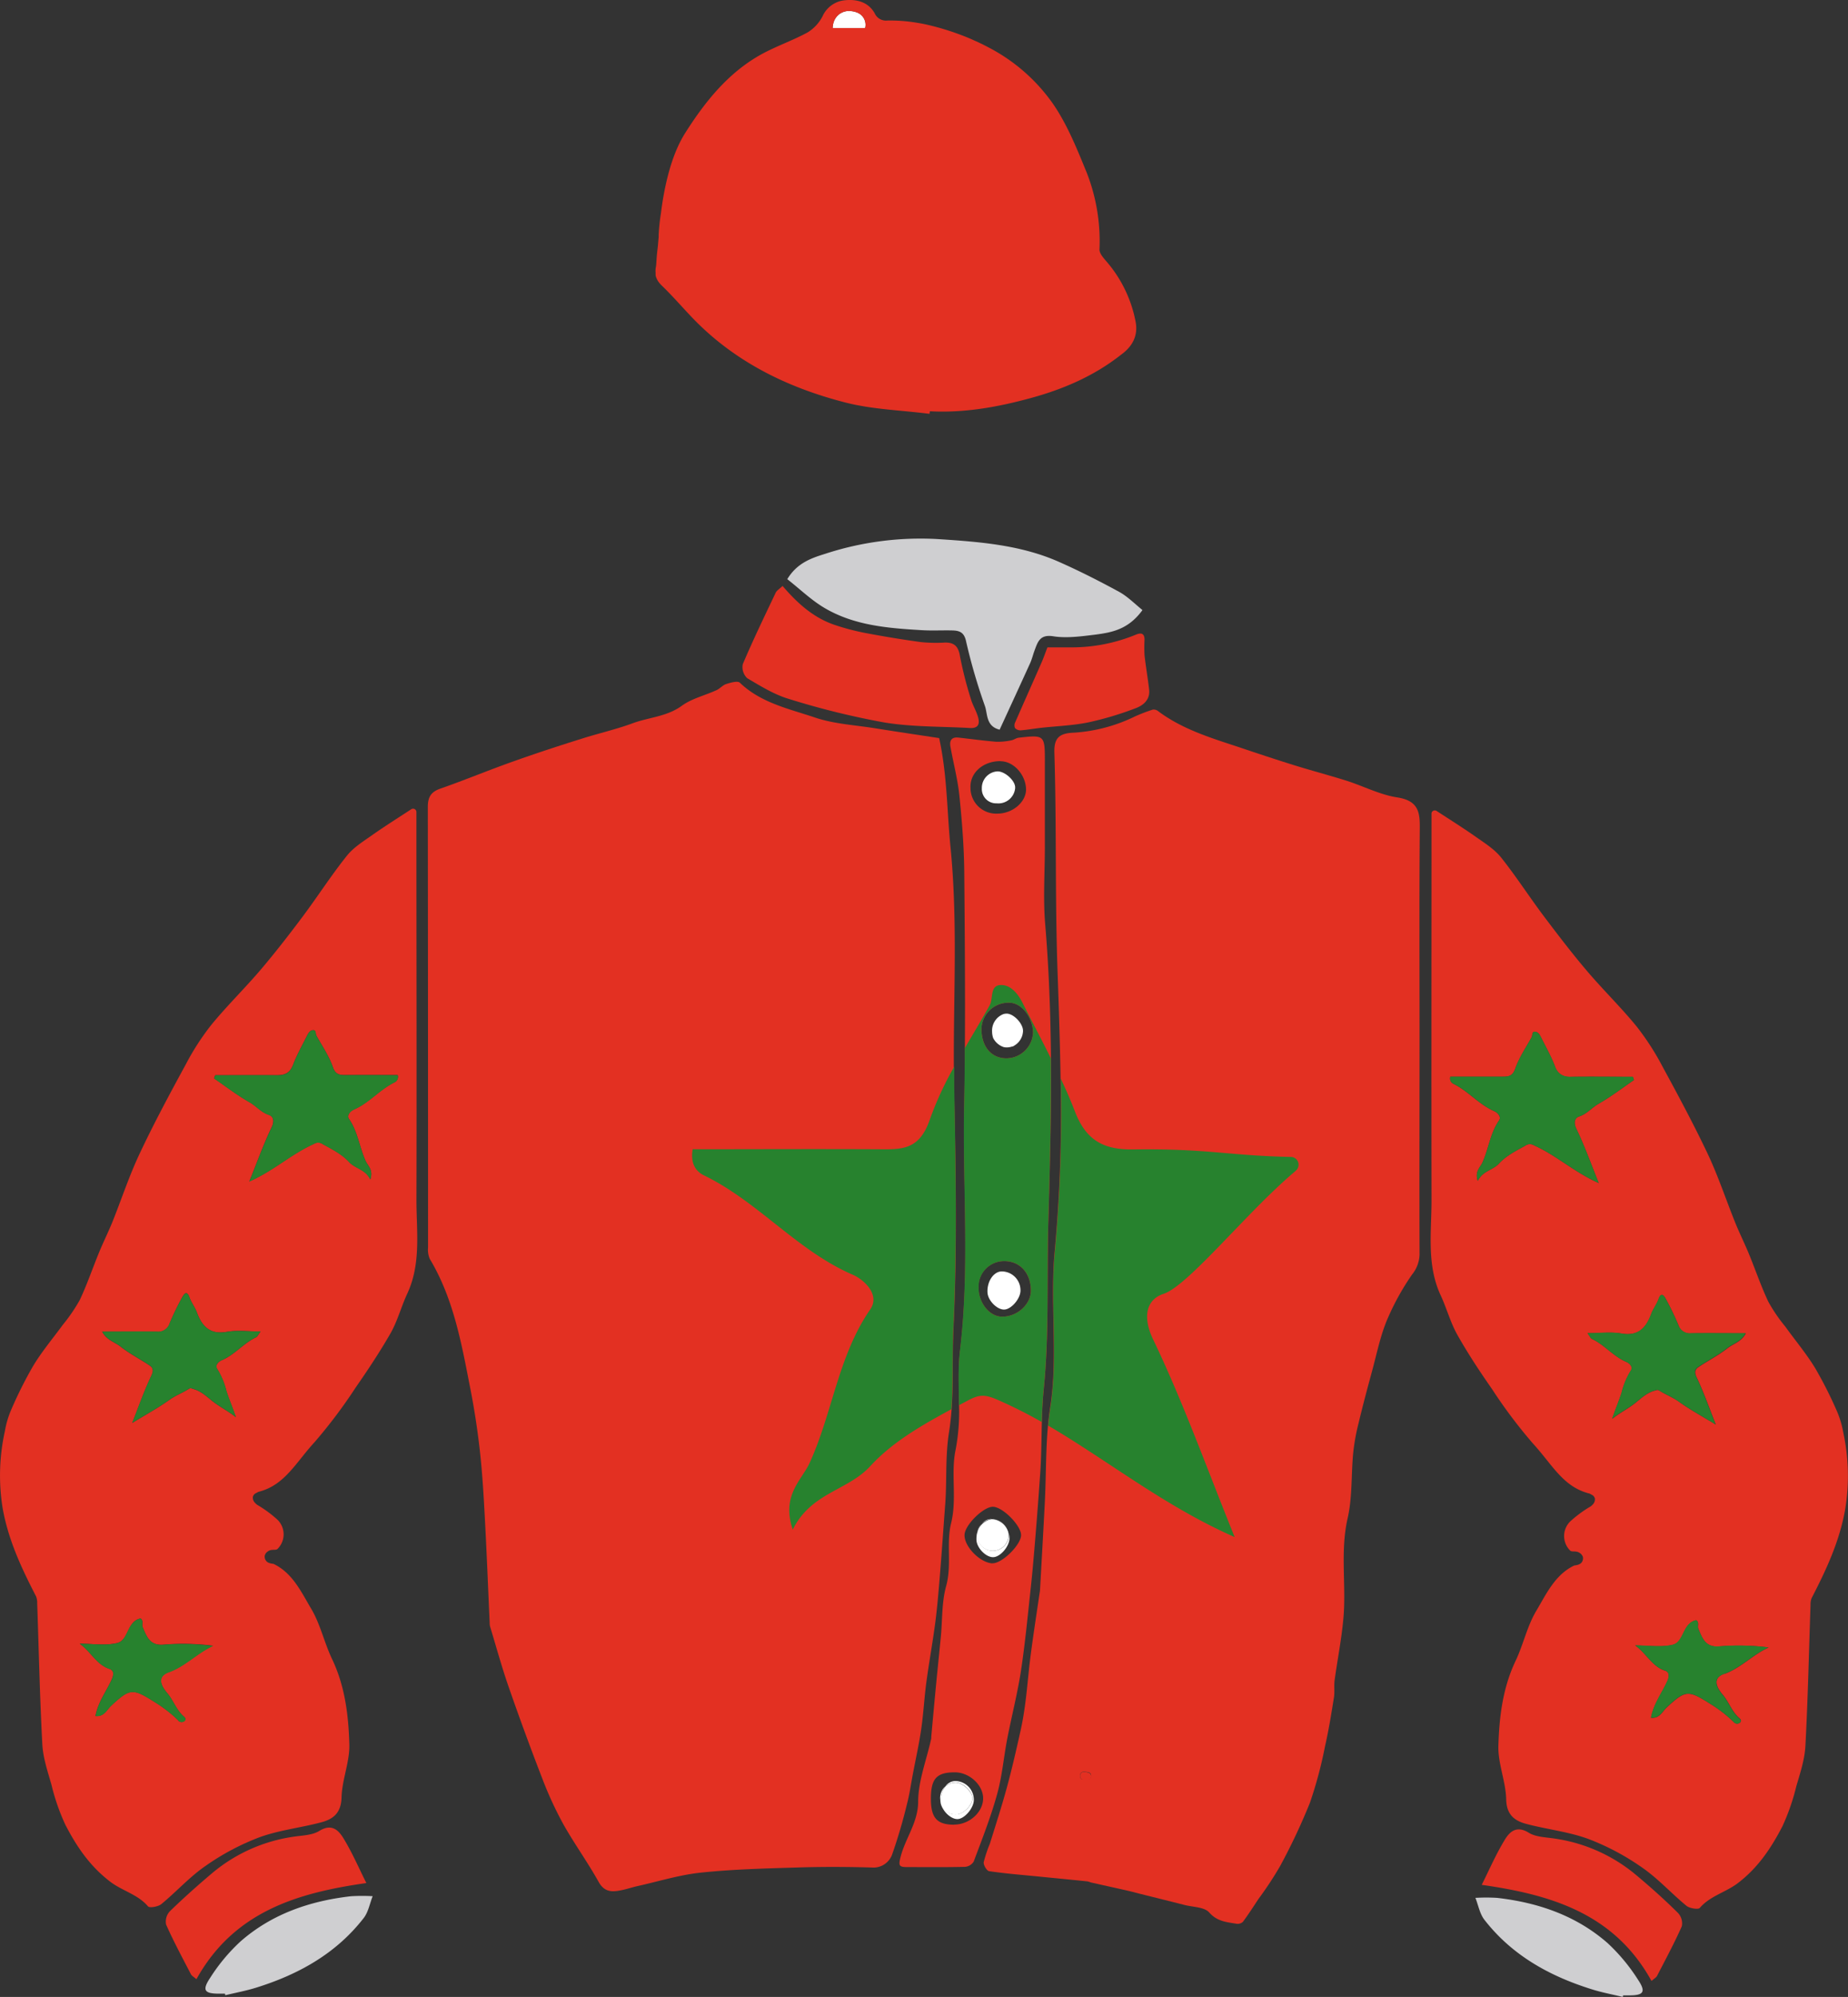 <svg xmlns="http://www.w3.org/2000/svg" viewBox="0 0 474.46 512.4"><rect x="0" y="0" width="474.46" height="512.4" fill="#333333" stroke="none"/><defs><style>.cls-1{fill:none;}.cls-2{fill:#e33022;}.cls-3{fill:#cfcfd1;}.cls-4{fill:#fff;}.cls-5{fill:#27822e;}</style></defs><g id="Calque_2" data-name="Calque 2"><g id="Calque_1-2" data-name="Calque 1"><path class="cls-1" d="M245.18,454.74c-4.68,0-6.15,1.61-6.15,6.77,0,4.95,1.53,6.66,6,6.67,3.88,0,7.36-3.09,7.46-6.63S249,454.74,245.18,454.74Zm.71,12c-1.77.12-4-2.08-4.35-4.09a3.62,3.62,0,0,1-.15-.93,4,4,0,0,1,1.31-3.36,3.25,3.25,0,0,1,2.5-1.4,4.8,4.8,0,0,1,4.78,4.82h0c.07,2-2.23,4.84-4.09,5Z"/><path class="cls-1" d="M262.14,394c.15-2.39-4.55-7.25-7.14-7.39-2.41-.14-7.25,4.57-7.38,7.16-.14,3,3.9,7.14,7.12,7.36C257.12,401.28,262,396.56,262.14,394ZM255,399.56c-1.86.12-4.28-2.31-4.38-4.38-.13-2.86,1.6-5.39,3.69-5.4h.47a4.57,4.57,0,0,1,3.86,2.78l.09.24a1.71,1.71,0,0,0,.09.3,5.16,5.16,0,0,1,.27,1.46C259.19,396.64,256.89,399.43,255,399.56Z"/><path class="cls-1" d="M258,323.56a6.56,6.56,0,0,0-6.77,6.35,2.29,2.29,0,0,0,0,.37c0,4,2.83,7.51,6,7.54,3.87,0,7.38-3.15,7.38-6.67C264.65,326.76,262,323.69,258,323.56ZM257.9,336c-1.85.12-4.28-2.31-4.37-4.39-.14-2.85,1.59-5.38,3.68-5.39A4.83,4.83,0,0,1,262,331c.06,2.07-2.24,4.86-4.1,5Z"/><path class="cls-1" d="M256.06,208.74c3.92,0,7.41-3,7.36-6.22-.05-3.74-3.18-7.19-6.54-7.22-4.48,0-7.93,3-7.71,6.85C249.41,206.18,252.08,208.74,256.06,208.74Zm.09-10.77c2,0,4.59,2.48,4.49,4.2a4.32,4.32,0,0,1-4.61,4h-.13a3.68,3.68,0,0,1-3.81-3.55,1,1,0,0,1,0-.24A4.24,4.24,0,0,1,256.15,198Z"/><path class="cls-2" d="M244.81,340.78c-.33,6.92,0,13.92-.49,20.79-.14,2-.36,4-.68,6-1,6.38-.48,12.63-1,18.91-.42,5.58-.8,11.17-1.25,16.75-.35,4.26-.68,8.53-1.22,12.78-.67,5.19-1.62,10.34-2.32,15.53-.54,4-.75,8.13-1.34,12.17s-1.43,7.73-2.16,11.6c-.48,2.52-.83,5.08-1.48,7.56q-1.59,6.6-3.83,13a5.09,5.09,0,0,1-5.24,3.32c-6.39-.18-12.79-.21-19.17,0-8.22.25-16.47.45-24.64,1.31-5.44.56-10.77,2.22-16.14,3.42-1.73.38-3.42,1-5.17,1.25-2.09.33-3.71,0-5-2.31-2.78-5-6.17-9.68-9-14.69a93.78,93.78,0,0,1-5.46-11.83q-4.53-11.7-8.65-23.56c-1.77-5.09-3.19-10.31-4.76-15.47a3.47,3.47,0,0,1-.09-.91c-.41-9-.76-18.07-1.25-27.09-.3-5.69-.64-11.39-1.27-17.05-.59-5.3-1.4-10.59-2.42-15.82-2.26-11.51-4.26-23.12-10.44-33.42a6,6,0,0,1-.44-2.93q0-56.47-.06-113c0-2.47.73-3.86,3.18-4.72,6.31-2.2,12.49-4.78,18.78-7,5.82-2.07,11.7-4,17.59-5.84,4.31-1.37,8.75-2.36,13-3.93s8.8-1.69,12.67-4.51c2.57-1.87,5.93-2.63,8.9-4,.89-.4,1.59-1.29,2.49-1.57,1.13-.36,2.94-.88,3.5-.34,5.48,5.25,12.73,6.71,19.48,9,4.82,1.59,10.08,1.87,15.16,2.68,5.45.87,10.91,1.68,16.53,2.53,2.08,9.49,2,18.71,2.9,27.82,1.89,18.87.78,37.72.87,56.57,0,1.75,0,3.51.05,5.26C245.41,299.56,245.79,320.23,244.81,340.78Z"/><path class="cls-2" d="M358.79,204.62c-4.58-.69-8.9-3-13.39-4.39s-8.89-2.56-13.3-3.93c-4.68-1.46-9.33-3-14-4.58-7.22-2.38-14.51-4.58-20.73-9.22a1.87,1.87,0,0,0-1.36-.43,43.21,43.21,0,0,0-4.67,1.79A41.59,41.59,0,0,1,275.7,188c-3.75.14-5.07,1.35-5,5,.59,18.77.15,37.54.82,56.33.32,9.11.63,18.25.77,27.39a389.65,389.65,0,0,1-1.49,44.15c-1.31,13.32.9,26.78-1.17,40.2-.24,1.56-.43,3.12-.57,4.7-.6,6.59-.47,13.29-.82,19.93-.38,7.41-.81,14.81-1.22,22.22a5.55,5.55,0,0,1-.12.9c-.77,5.28-1.59,10.55-2.28,15.84-.52,3.95-.82,7.92-1.32,11.86-.32,2.55-.73,5.1-1.29,7.6-1.09,4.89-2.2,9.77-3.52,14.6s-2.86,9.59-4.35,14.36a34.8,34.8,0,0,0-1.58,4.75c-.1.72.79,2.22,1.39,2.3,4.13.61,8.3.94,12.46,1.35s8.52.83,12.78,1.27a6.59,6.59,0,0,1,.86.27c3.16.71,6.32,1.4,9.47,2.12,1.15.26,2.28.57,3.41.86,3.73.93,7.45,1.85,11.17,2.8,2.18.56,5.1.51,6.35,1.92,2.05,2.33,4.45,2.47,7,2.9a2,2,0,0,0,1.64-.47c1.42-1.9,2.7-3.9,4-5.87a90.61,90.61,0,0,0,5.55-8.42,157.26,157.26,0,0,0,7.68-16.3,108.26,108.26,0,0,0,3.88-14.52c.94-4.12,1.61-8.31,2.28-12.49.22-1.38,0-2.85.15-4.24.72-5.29,1.77-10.54,2.26-15.84.81-8.6-.87-17.25,1.11-25.91,1.23-5.39.89-11.13,1.42-16.7a53,53,0,0,1,1.36-7.59c1.07-4.48,2.26-8.94,3.47-13.39s2.08-8.84,3.78-13a64.72,64.72,0,0,1,6.51-11.85,8.49,8.49,0,0,0,1.92-5.12c-.06-18.67,0-37.34,0-56,0-17.45-.08-34.91.05-52.36C364.55,209.17,364.78,205.56,358.79,204.62Zm-80.12,252c-.68,0-1.4.08-1.36-1,0-.73.4-1.06,1.27-1,.56.13,1.52,0,1.56,1s-.83.94-1.47,1Z"/><path class="cls-2" d="M278.57,454.67c-.86-.06-1.22.27-1.26,1,0,1,.68,1,1.36,1s1.51.06,1.47-.92S279.14,454.8,278.57,454.67Z"/><path class="cls-2" d="M268.34,237.05c-.55-6.55-.08-13.18-.08-19.78V195.35c0-6.72-.09-6.81-6.7-6.06-.67.07-1.27.57-1.94.68a16.47,16.47,0,0,1-3.83.36c-3.26-.26-6.5-.72-9.75-1.07-1.87-.2-2.31.92-2,2.46.75,4.17,1.85,8.29,2.28,12.48.67,6.57,1.2,13.19,1.25,19.78.12,15,.26,30,.15,45q0,7.5-.17,15c-.39,20.8,1.45,41.63-1.05,62.42-.57,4.7-.3,9.43-.27,14.17a52.66,52.66,0,0,1-.88,11.42c-1.29,6.12.4,12.53-1.17,18.89-1.27,5.15.23,10.71-1.27,16.12-1.15,4.16-.94,8.69-1.36,13-.39,4.06-.82,8.12-1.21,12.18-.43,4.46-.83,8.92-1.24,13.39,0,.3,0,.6-.1.9-1.17,5.28-3.26,10.55-3.27,15.83s-3.25,9.33-4.49,14.09c-.61,2.3-.44,2.69,1.63,2.69,5,0,9.95.06,14.91-.06a2.94,2.94,0,0,0,2.21-1.35c2.13-5.7,4.38-11.39,6-17.25,1.3-4.63,1.7-9.51,2.61-14.26,1.13-5.8,2.61-11.53,3.51-17.36,1.07-7,1.73-14,2.49-21,.49-4.46.86-8.93,1.23-13.39q.66-8.07,1.22-16.13c.32-4.47.32-8.94.44-13.43.08-2.83.21-5.67.5-8.52,1.43-14.21.75-28.59,1.17-42.9.41-13.95.78-27.91.67-41.88C269.72,260.07,269.31,248.56,268.34,237.05Zm-17.13,93.26a6.54,6.54,0,0,1,6.38-6.71H258c4,.09,6.67,3.17,6.67,7.58,0,3.52-3.52,6.7-7.39,6.67C254,337.82,251.2,334.28,251.21,330.31Zm7.18-58.75c-3.7,0-6.18-2.72-6.4-7a6.9,6.9,0,0,1,6.53-7.26,4.42,4.42,0,0,1,.63,0c3.12,0,6,3.69,6.08,7.66A6.91,6.91,0,0,1,258.39,271.56Zm-1.5-76.23c3.35,0,6.48,3.48,6.54,7.22,0,3.27-3.45,6.22-7.37,6.22a6.58,6.58,0,0,1-6.89-6.59c-.22-3.85,3.23-6.91,7.72-6.88ZM245,468.21c-4.43,0-6-1.72-6-6.66,0-5.17,1.46-6.78,6.15-6.78,3.79,0,7.36,3.35,7.26,6.82s-3.57,6.6-7.46,6.59Zm9.75-67.06c-3.22-.22-7.26-4.39-7.11-7.36.13-2.59,5-7.3,7.37-7.16,2.6.15,7.3,5,7.14,7.39-.16,2.54-5,7.26-7.4,7.1Z"/><path class="cls-3" d="M271.9,144.18c-9.92-4.4-20.61-5.17-31.22-5.86a78.71,78.71,0,0,0-28.87,3.8c-3.37,1.06-7.13,2.26-9.68,6.49,3.25,2.55,6.14,5.36,9.51,7.36,7.68,4.55,16.38,5.22,25.05,5.73,2.63.16,5.27,0,7.91.07,1.65.06,2.87.42,3.39,2.6a147.44,147.44,0,0,0,4.86,16.73c.74,2,.21,5.25,3.8,6.13,2.65-5.77,5.26-11.41,7.83-17.07.49-1.09.76-2.27,1.18-3.38.82-2.2,1.4-4.05,4.79-3.51s7.28,0,10.87-.44c4.15-.56,8.38-1.3,12-6.29-2-1.62-3.83-3.49-6-4.68C282.28,149.11,277.14,146.5,271.9,144.18Z"/><path class="cls-2" d="M246.47,168.38c-.41-2.53-1.46-3.56-3.92-3.5a38.57,38.57,0,0,1-6.08-.12c-4.78-.65-9.56-1.44-14.3-2.34a60.7,60.7,0,0,1-7.66-2c-5.51-1.8-9.7-5.52-13.59-10.07-.8.77-1.49,1.16-1.77,1.74-2.89,6.08-5.82,12.15-8.45,18.34a3.9,3.9,0,0,0,1.15,3.6c3.4,2,6.9,4.18,10.65,5.3a203.47,203.47,0,0,0,24.6,6.06c7.18,1.17,14.58,1,21.89,1.41,2.29.14,2.61-1.17,2.09-2.89s-1.38-3-1.84-4.64A97,97,0,0,1,246.47,168.38Z"/><path class="cls-2" d="M291.7,162.82a43.25,43.25,0,0,1-16.46,3.29h-6.32c-.64,1.66-1.05,2.87-1.56,4-2.22,5.07-4.49,10.12-6.7,15.2a1.78,1.78,0,0,0-.08,1.48,1.86,1.86,0,0,0,1.46.61c1.77-.14,3.52-.45,5.29-.65,4.05-.45,8.16-.58,12.13-1.4a82.77,82.77,0,0,0,12.12-3.63c1.95-.72,3.74-2.19,3.45-4.76-.33-2.94-.85-5.87-1.18-8.82a38.11,38.11,0,0,1,0-4C293.85,162.77,293.24,162.2,291.7,162.82Z"/><path class="cls-4" d="M242.7,458.37a4,4,0,0,0-1.31,3.36,3.62,3.62,0,0,0,.15.93v-.3A6.14,6.14,0,0,1,242.7,458.37Z"/><path class="cls-4" d="M255.9,206.13a4.32,4.32,0,0,0,4.73-3.87.57.57,0,0,1,0-.13c.1-1.72-2.53-4.18-4.49-4.2a4.25,4.25,0,0,0-4.06,4.37,3.67,3.67,0,0,0,3.52,3.83Z"/><path class="cls-4" d="M258.67,392.56a4.58,4.58,0,0,0-3.86-2.81h-.12A4.7,4.7,0,0,1,258.67,392.56Z"/><path class="cls-4" d="M258.76,392.84a1.14,1.14,0,0,0,.09.3C258.83,393,258.79,392.94,258.76,392.84Z"/><path class="cls-4" d="M257.21,326.24c-2.09,0-3.82,2.54-3.68,5.39.09,2.08,2.52,4.51,4.37,4.39s4.16-2.91,4.1-4.95A4.83,4.83,0,0,0,257.21,326.24Z"/><path class="cls-4" d="M245.2,457a3.25,3.25,0,0,0-2.5,1.4,4.12,4.12,0,0,1,2.64-1c1.8-.06,4.25,2.17,4.34,3.95s-2.33,4.15-4.1,4.19a3.86,3.86,0,0,1-4-2.87c.3,2,2.58,4.21,4.35,4.09s4.16-2.91,4.09-5A4.81,4.81,0,0,0,245.2,457Z"/><path class="cls-4" d="M245.58,465.56c1.77,0,4.19-2.51,4.1-4.19s-2.54-4-4.34-3.95a4.12,4.12,0,0,0-2.64,1,6.1,6.1,0,0,0-1.19,4v.3A3.85,3.85,0,0,0,245.58,465.56Z"/><path class="cls-4" d="M259,393.78a4.07,4.07,0,1,1-4.26-4h-.35c-2.09,0-3.82,2.54-3.69,5.4.1,2.07,2.52,4.5,4.38,4.38s4.16-2.91,4.09-4.95a5.16,5.16,0,0,0-.27-1.46A2.76,2.76,0,0,1,259,393.78Z"/><path class="cls-4" d="M258.67,392.56l.09.24Z"/><path class="cls-4" d="M250.81,393.93a4.07,4.07,0,1,0,8.14-.15h0a2.76,2.76,0,0,0-.1-.64.86.86,0,0,0-.09-.3l-.09-.24a4.7,4.7,0,0,0-4-2.79A4.54,4.54,0,0,0,250.81,393.93Z"/><path class="cls-4" d="M260.28,268.32a4.17,4.17,0,0,0,2.12-2.53A5,5,0,0,1,260.28,268.32Z"/><path class="cls-4" d="M262.53,265.31a1.55,1.55,0,0,1-.12.47C262.47,265.63,262.47,265.47,262.53,265.31Z"/><path class="cls-4" d="M257.71,260.18a4.78,4.78,0,0,1,.76-.09A3.16,3.16,0,0,0,257.71,260.18Z"/><path class="cls-4" d="M260,268.47h0Z"/><path class="cls-4" d="M258.47,260.09a4.78,4.78,0,0,0-.76.09,4.55,4.55,0,0,0-3,4.55,5.25,5.25,0,0,0,.28,1.62,4.71,4.71,0,0,0,2.65,2.31,4.22,4.22,0,0,0,.62.1,4.42,4.42,0,0,0,1.65-.25h.1c.1,0,.19-.1.29-.15a5,5,0,0,0,2.12-2.53h0c.05-.15.08-.31.12-.47a3.87,3.87,0,0,0,.11-.76C262.74,262.72,260.29,260.11,258.47,260.09Z"/><path class="cls-2" d="M473.26,367.64a24.87,24.87,0,0,0-1.56-5.35A106,106,0,0,0,466,351c-2.27-3.71-5.1-7.07-7.65-10.62A41,41,0,0,1,454,334c-1.89-4-3.31-8.21-5-12.31-1.09-2.64-2.37-5.21-3.45-7.86-2.36-5.83-4.34-11.84-7-17.53-3.64-7.7-7.69-15.23-11.76-22.72a67.59,67.59,0,0,0-6.6-10.2c-4-4.89-8.55-9.32-12.65-14.13-3.74-4.39-7.28-9-10.73-13.57-3.89-5.11-7.38-10.58-11.38-15.61-1.69-2.13-4.17-3.69-6.45-5.29-3.16-2.22-6.43-4.28-10.15-6.7a.86.86,0,0,0-1.17.24.84.84,0,0,0-.13.46v2.79c0,32.16-.06,64.32,0,96.49,0,8.16-1.29,16.48,2.36,24.33,1.54,3.31,2.48,6.92,4.25,10.07,2.71,4.82,5.78,9.46,8.95,14a128.11,128.11,0,0,0,10.54,14c4.77,5.2,7.48,10.69,13.77,12.59.29.09.54.15.7.19l.75.4a1.51,1.51,0,0,1,.63.87,1.88,1.88,0,0,1-.59,1.57,2.84,2.84,0,0,1-.77.61,30.91,30.91,0,0,0-5,3.72,5.26,5.26,0,0,0,0,7.45h0c.53.48,1.49-.07,2.51.65a1.92,1.92,0,0,1,.77,1,1.75,1.75,0,0,1-.29,1.35c-.58.81-1.82.76-2,.87-4.9,2.37-7.13,7.32-9.7,11.63-2.34,3.93-3.31,8.65-5.3,12.82-3.3,6.94-4.2,14.38-4.41,21.81-.13,4.54,1.9,9.11,2,13.69.08,3.92,2.09,5.5,5.12,6.31,5.31,1.42,10.9,2,16,3.88a63,63,0,0,1,13.79,7.34c4.09,2.82,7.49,6.62,11.36,9.8.81.67,3,1,3.42.57,2.63-3.09,6.64-4,9.76-6.36,5.26-4,8.6-9.07,11.47-14.6a55.28,55.28,0,0,0,3.56-10.25c1-3.4,2.15-6.86,2.34-10.34.65-12.06.9-24.14,1.32-36.21a4.28,4.28,0,0,1,.29-1.77c3.72-7.21,7.1-14.39,8.58-22.62A52.71,52.71,0,0,0,473.26,367.64Zm-79.4-73.74a2,2,0,0,0-2.26.08c-2.41,1.33-4.9,2.57-6.75,4.58-1.6,1.73-4.15,1.84-5.44,4.45-.82-2.39.63-3.47,1.18-4.67,1.61-3.53,2-7.52,4.26-10.8.72-1-.44-2.09-1.23-2.43-3.92-1.7-6.65-5.14-10.45-7a1.53,1.53,0,0,1-.8-1.84h13.06c1.65,0,2.87.07,3.61-2.09,1-2.82,2.73-5.38,4.19-8,.28-.49,0-1.42.79-1.44s1.22.64,1.54,1.27c1.26,2.53,2.66,5,3.68,7.65a3.76,3.76,0,0,0,4.09,2.64c5.3-.07,10.6,0,15.89,0l.29.82c-3,2.07-6,4.34-9.15,6.14-1.71,1-2.92,2.56-4.9,3.21-1.18.39-1.52,1.56-.73,3.21,2.11,4.39,3.76,9,5.73,13.88C404.2,300.8,399.58,296.44,393.86,293.9Zm20.07,70.16c.74-2.28,1.68-4.42,2.4-6.65a19.64,19.64,0,0,1,2.36-5.68c.69-1-.36-1.94-1.11-2.25-3.34-1.41-5.6-4.39-8.85-5.91-.33-.15-.51-.64-1.14-1.47,3.19,0,6-.38,8.67.08,4.36.76,6.37-1.46,7.68-5,.49-1.33,1.41-2.48,1.86-3.76.73-2.08,1.49-.85,1.9-.09a71.17,71.17,0,0,1,3.23,6.7,3.07,3.07,0,0,0,3.31,2.11c4.5-.07,9,0,14,0-1.17,2.19-3.27,2.67-4.71,3.81-2.31,1.83-5,3.19-7.44,4.83-1,.69-1.06,1.45-.43,2.77,1.75,3.66,3.09,7.52,4.87,12-3.61-2.2-6.7-3.86-9.51-5.9-1.58-1.14-3.37-1.77-4.95-2.8-.56-.36-.81-.09-1.3,0-2,.56-3.48,2-5,3.22-1.82,1.42-3.93,2.49-5.84,4Zm28.75,65.43c-3.46,1.23-1.52,4-.4,5.32,1.55,1.83,2.28,4.14,4,5.79.37.36,1.1.79.43,1.43a1.13,1.13,0,0,1-1.58-.16l0,0a33.86,33.86,0,0,0-5.81-4.53c-5.82-3.68-6.45-3.8-11.37.76-1.13,1-1.8,2.91-4.06,2.67.66-3.52,2.75-6.26,4.13-9.26.7-1.53.52-2.49-.54-2.83-3.31-1.05-4.79-4.45-7.65-6.46,3.22,0,6.57.56,9.62-.16s2.47-5.56,6.05-6.31c.87.56.25,1.54.56,2.25,1.06,2.46,1.84,4.88,5.61,4.45a60.78,60.78,0,0,1,12.43.28c-4.11,1.87-7.16,5.29-11.39,6.8Z"/><path class="cls-2" d="M419.92,481a41.77,41.77,0,0,0-20.54-9.2c-2.34-.39-5-.37-6.88-1.53-3.22-2-5-.16-6.24,1.94-2.23,3.67-3.94,7.65-5.84,11.43,17.6,2.5,34,7.26,43.59,24.66.69-.61,1.2-.87,1.41-1.27,2.19-4.23,4.45-8.43,6.38-12.77a3.91,3.91,0,0,0-1-3.42C427.32,487.39,423.66,484.12,419.92,481Z"/><path class="cls-3" d="M412.71,498.56c-8.07-7.05-17.83-10.38-28.35-11.58a46.88,46.88,0,0,0-5.56,0c.75,1.89,1.11,4.07,2.3,5.61,7.12,9.17,16.81,14.51,27.71,17.89,2.55.8,5.21,1.29,7.82,1.92a1.8,1.8,0,0,1,.1-.4h1.52c3.73,0,4.4-.86,2.31-4A47.71,47.71,0,0,0,412.71,498.56Z"/><path class="cls-5" d="M404.73,289.67c-.79-1.65-.45-2.82.73-3.21,2-.65,3.19-2.25,4.9-3.21,3.19-1.8,6.12-4.07,9.15-6.14l-.29-.82c-5.29,0-10.59-.05-15.89,0-2,0-3.3-.6-4.09-2.64-1-2.64-2.42-5.12-3.68-7.65-.32-.63-.82-1.28-1.54-1.27s-.51.95-.79,1.44c-1.46,2.64-3.22,5.2-4.19,8-.74,2.16-2,2.1-3.61,2.09H372.37a1.53,1.53,0,0,0,.8,1.84c3.8,1.84,6.53,5.28,10.45,7,.79.34,2,1.4,1.23,2.43-2.26,3.28-2.65,7.27-4.26,10.8-.55,1.2-2,2.28-1.18,4.67,1.29-2.61,3.84-2.72,5.44-4.45,1.85-2,4.34-3.25,6.75-4.58a2,2,0,0,1,2.26-.08c5.72,2.54,10.34,6.9,16.6,9.65C408.47,298.67,406.84,294.06,404.73,289.67Z"/><path class="cls-5" d="M245,279c.37,20.6.75,41.24-.23,61.79-.33,6.92,0,13.92-.49,20.79-7.56,4.11-15.07,8.34-20.87,14.65s-15.14,6.71-19.87,16.25c-3-8.75,2.3-12.69,4.31-17.07,5.9-12.87,7.3-27.44,15.58-39.43,2.61-3.78-1.62-7.65-4.49-8.89-14.32-6.19-24.29-18.76-38.19-25.49-1.65-.8-3.61-2.57-2.91-6.71,15.74,0,31.72-.08,47.69,0,6,.05,10.5.26,13.2-7.64A84.63,84.63,0,0,1,245,273.69C245,275.48,245,277.24,245,279Z"/><path class="cls-5" d="M262.55,257.36c-1.14-2.29-3-4.66-5.59-4.61-2.89.06-1.89,3.45-2.88,5.23-2.05,3.68-4.25,7.32-6.39,11q0,7.5-.17,15c-.39,20.8,1.45,41.63-1.05,62.42-.57,4.7-.3,9.43-.27,14.17l1.9-1c3.24-1.78,4.59-1.91,8.25-.29a124.31,124.31,0,0,1,11.12,5.6c.08-2.83.21-5.67.5-8.52,1.43-14.21.75-28.59,1.17-42.9.41-13.95.78-27.91.67-41.88C267.47,266.82,264.93,262.11,262.55,257.36Zm-5.29,80.49c-3.22,0-6.06-3.57-6-7.54a6.54,6.54,0,0,1,6.38-6.71H258c4,.09,6.67,3.17,6.67,7.58,0,3.52-3.52,6.7-7.39,6.67Zm1.13-66.29c-3.7,0-6.18-2.72-6.4-7a6.9,6.9,0,0,1,6.53-7.26,4.42,4.42,0,0,1,.63,0c3.12,0,6,3.69,6.08,7.66A6.91,6.91,0,0,1,258.39,271.56Z"/><path class="cls-5" d="M332.61,300.48C320.37,310.7,305.1,329.93,298.72,332c-4.28,1.41-5.54,5.69-2.65,11.72,7.68,16,13.71,32.87,20.92,50.69-18-7.93-32.37-19.52-47.88-28.61.14-1.58.33-3.14.57-4.7,2.07-13.42-.14-26.88,1.17-40.2a389.65,389.65,0,0,0,1.49-44.15c1.32,2.8,2.56,5.64,3.67,8.52,2.89,7.47,7.49,9.77,14.95,9.67,19-.27,24.18,1.57,40.38,1.92a2,2,0,0,1,1.27,3.59Z"/><path class="cls-5" d="M441.64,422.41c-3.77.43-4.55-2-5.61-4.45-.31-.71.31-1.69-.56-2.25-3.58.75-3.1,5.62-6.05,6.31s-6.4.16-9.62.16c2.86,2,4.34,5.41,7.65,6.46,1.06.34,1.24,1.3.54,2.83-1.38,3-3.47,5.74-4.13,9.26,2.26.24,2.93-1.63,4.06-2.67,4.92-4.56,5.55-4.44,11.37-.76a33.86,33.86,0,0,1,5.81,4.53,1.11,1.11,0,0,0,1.56.23l0,0c.67-.64-.06-1.07-.43-1.43-1.72-1.65-2.45-4-4-5.79-1.12-1.33-3.06-4.09.4-5.32,4.23-1.51,7.28-4.9,11.39-6.8A60.78,60.78,0,0,0,441.64,422.41Z"/><path class="cls-5" d="M426,356.79c1.58,1,3.37,1.66,4.95,2.8,2.81,2,5.9,3.7,9.51,5.9-1.78-4.46-3.12-8.32-4.87-12-.63-1.32-.61-2.08.43-2.77,2.46-1.64,5.13-3,7.44-4.83,1.44-1.14,3.54-1.62,4.71-3.81-5,0-9.47-.05-14,0A3.07,3.07,0,0,1,430.9,340a71.17,71.17,0,0,0-3.23-6.7c-.41-.76-1.17-2-1.9.09-.45,1.28-1.37,2.43-1.86,3.76-1.31,3.56-3.32,5.78-7.68,5-2.67-.46-5.48-.08-8.67-.08.63.83.81,1.32,1.14,1.47,3.25,1.52,5.51,4.5,8.85,5.91.75.31,1.8,1.27,1.11,2.25a19.64,19.64,0,0,0-2.36,5.68c-.72,2.23-1.66,4.37-2.4,6.65,1.91-1.54,4-2.57,5.85-4,1.48-1.17,3-2.66,5-3.22C425.23,356.7,425.47,356.43,426,356.79Z"/><path class="cls-2" d="M106.91,211.15v-2.8a.85.85,0,0,0-.86-.84.79.79,0,0,0-.45.13c-3.71,2.42-7,4.49-10.14,6.71-2.28,1.6-4.76,3.15-6.45,5.29-4,5-7.49,10.46-11.35,15.61-3.45,4.61-7,9.18-10.73,13.57-4.1,4.81-8.65,9.24-12.65,14.12a65,65,0,0,0-6.6,10.21c-4.08,7.49-8.12,15-11.76,22.72-2.69,5.68-4.67,11.69-7,17.53-1.07,2.65-2.35,5.21-3.44,7.85-1.69,4.1-3.11,8.32-5,12.32a43.69,43.69,0,0,1-4.34,6.35c-2.59,3.54-5.43,6.91-7.67,10.64a105.9,105.9,0,0,0-5.66,11.33,23.78,23.78,0,0,0-1.56,5.35A52.56,52.56,0,0,0,.68,387c1.47,8.23,4.86,15.41,8.58,22.62a4.45,4.45,0,0,1,.29,1.77c.42,12.08.67,24.16,1.32,36.22.19,3.48,1.37,6.94,2.34,10.33a54.65,54.65,0,0,0,3.56,10.26c2.86,5.53,6.21,10.55,11.47,14.59,3.12,2.4,7.13,3.28,9.76,6.37.4.47,2.61.09,3.42-.58,3.87-3.17,7.27-7,11.36-9.8a62.47,62.47,0,0,1,13.79-7.33c5.13-1.88,10.72-2.46,16-3.88,3-.81,5-2.39,5.12-6.31.1-4.58,2.13-9.16,2-13.69-.21-7.43-1.11-14.88-4.41-21.82-2-4.17-3-8.89-5.3-12.81-2.57-4.32-4.8-9.27-9.7-11.63-.23-.11-1.47-.07-2-.87a1.67,1.67,0,0,1-.29-1.35,1.83,1.83,0,0,1,.77-1c1-.73,2-.17,2.51-.66a5.26,5.26,0,0,0,0-7.45h0a30.7,30.7,0,0,0-5-3.71,2.84,2.84,0,0,1-.76-.61,1.88,1.88,0,0,1-.59-1.58,1.47,1.47,0,0,1,.63-.86l.75-.4.7-.2c6.29-1.89,9-7.39,13.77-12.58a130.71,130.71,0,0,0,10.54-14c3.16-4.55,6.24-9.18,9-14,1.77-3.15,2.71-6.77,4.24-10.07,3.66-7.85,2.34-16.18,2.37-24.34C107,275.48,106.91,243.32,106.91,211.15ZM43.29,429.06c-3.46,1.24-1.52,4-.4,5.32,1.55,1.83,2.28,4.14,4,5.79.37.36,1.1.8.43,1.43a1.11,1.11,0,0,1-1.57-.13l0-.06a33.86,33.86,0,0,0-5.81-4.53c-5.82-3.68-6.45-3.81-11.37.76-1.13,1-1.8,2.91-4.06,2.67.66-3.53,2.75-6.27,4.13-9.27.7-1.53.52-2.48-.54-2.82-3.31-1.06-4.79-4.45-7.65-6.47,3.22,0,6.57.56,9.62-.16s2.47-5.56,6-6.31c.87.57.25,1.55.56,2.25,1.06,2.46,1.84,4.89,5.61,4.45a60.78,60.78,0,0,1,12.43.29C50.57,424.17,47.52,427.56,43.29,429.06Zm22.46-85.91c-3.25,1.52-5.51,4.5-8.85,5.9-.75.31-1.8,1.27-1.11,2.26A19.92,19.92,0,0,1,58.15,357c.72,2.23,1.66,4.37,2.4,6.65-1.92-1.54-4-2.58-5.85-4-1.48-1.16-3-2.66-5-3.22-.49-.13-.74-.4-1.3,0-1.59,1-3.37,1.66-4.95,2.8-2.81,2-5.9,3.69-9.51,5.9,1.77-4.47,3.11-8.32,4.86-12,.64-1.32.62-2.08-.42-2.77-2.46-1.65-5.13-3-7.44-4.83-1.44-1.15-3.54-1.63-4.71-3.82h14a3.06,3.06,0,0,0,3.32-2.14,66.39,66.39,0,0,1,3.23-6.69c.41-.76,1.16-2,1.9.09.45,1.28,1.37,2.43,1.86,3.76,1.31,3.56,3.32,5.78,7.68,5,2.67-.47,5.48-.09,8.67-.09C66.26,342.56,66.08,343,65.75,343.15Zm35.56-65.45c-3.81,1.85-6.53,5.29-10.46,7-.78.34-1.94,1.4-1.23,2.44,2.27,3.28,2.66,7.27,4.27,10.79.55,1.2,2,2.28,1.18,4.68-1.29-2.62-3.85-2.72-5.44-4.45-1.85-2-4.34-3.26-6.75-4.58a2,2,0,0,0-2.26-.08C74.9,296,70.28,300.4,64,303.15c2-4.88,3.62-9.49,5.73-13.88.79-1.65.44-2.83-.73-3.21-2-.66-3.19-2.25-4.9-3.21-3.19-1.8-6.12-4.07-9.15-6.15.09-.27.19-.54.29-.82H71.15c2,0,3.3-.6,4.09-2.65,1-2.63,2.42-5.12,3.68-7.65.32-.62.82-1.28,1.54-1.26s.51.94.78,1.43c1.47,2.64,3.23,5.2,4.2,8,.73,2.17,2,2.11,3.61,2.1h13.06A1.54,1.54,0,0,1,101.31,277.7Z"/><path class="cls-2" d="M94.06,483.18c-1.9-3.78-3.61-7.77-5.85-11.44-1.27-2.09-3-3.92-6.23-1.94-1.89,1.17-4.55,1.15-6.88,1.53a41.65,41.65,0,0,0-20.54,9.23c-3.74,3.15-7.4,6.42-10.92,9.83a3.9,3.9,0,0,0-1,3.43c1.93,4.34,4.19,8.54,6.38,12.76.21.41.72.66,1.41,1.27C60.1,490.44,76.47,485.68,94.06,483.18Z"/><path class="cls-3" d="M90.12,486.56c-10.53,1.2-20.29,4.53-28.35,11.58a46.91,46.91,0,0,0-7.85,9.42c-2.09,3.14-1.42,4,2.31,4h1.52l.1.4c2.61-.63,5.26-1.12,7.82-1.91,10.9-3.38,20.59-8.73,27.71-17.9,1.19-1.53,1.55-3.72,2.3-5.6A49.1,49.1,0,0,0,90.12,486.56Z"/><path class="cls-5" d="M89.05,275.88c-1.65,0-2.88.07-3.61-2.1-1-2.82-2.73-5.38-4.2-8-.27-.49,0-1.41-.78-1.43s-1.22.64-1.54,1.26c-1.26,2.53-2.67,5-3.68,7.65-.79,2.05-2,2.68-4.09,2.65-5.3-.07-10.6,0-15.89,0-.1.28-.2.55-.29.82,3,2.08,6,4.35,9.15,6.15,1.71,1,2.92,2.55,4.9,3.21,1.17.38,1.52,1.56.73,3.21-2.11,4.39-3.76,9-5.73,13.88,6.26-2.75,10.88-7.11,16.6-9.65a2,2,0,0,1,2.26.08c2.41,1.32,4.9,2.56,6.75,4.58,1.59,1.73,4.15,1.83,5.44,4.45.81-2.4-.63-3.48-1.18-4.68-1.61-3.52-2-7.51-4.27-10.79-.71-1,.45-2.1,1.23-2.44,3.93-1.69,6.65-5.13,10.46-7a1.54,1.54,0,0,0,.8-1.84C97.8,275.86,93.47,275.84,89.05,275.88Z"/><path class="cls-5" d="M42.25,422c-3.77.44-4.55-2-5.61-4.45-.31-.7.31-1.68-.56-2.25-3.58.75-3.1,5.62-6,6.31s-6.4.16-9.62.16c2.86,2,4.34,5.41,7.65,6.47,1.06.34,1.24,1.29.54,2.82-1.38,3-3.47,5.74-4.13,9.27,2.26.24,2.93-1.63,4.06-2.67,4.92-4.57,5.55-4.44,11.37-.76a33.86,33.86,0,0,1,5.81,4.53,1.11,1.11,0,0,0,1.55.24l.06,0c.67-.63-.06-1.07-.43-1.43-1.72-1.65-2.45-4-4-5.79-1.12-1.32-3.06-4.08.4-5.32,4.23-1.51,7.28-4.89,11.39-6.79A60.55,60.55,0,0,0,42.25,422Z"/><path class="cls-5" d="M58.22,341.76c-4.36.76-6.37-1.46-7.68-5-.49-1.33-1.41-2.48-1.86-3.76-.74-2.08-1.49-.85-1.9-.09a66.8,66.8,0,0,0-3.23,6.65,3.07,3.07,0,0,1-3.31,2.11c-4.5-.06-9,0-14,0,1.17,2.19,3.27,2.67,4.71,3.82,2.31,1.82,5,3.18,7.44,4.83,1,.69,1.06,1.45.42,2.77-1.75,3.66-3.09,7.51-4.86,12,3.61-2.21,6.7-3.87,9.51-5.9,1.58-1.14,3.36-1.77,4.95-2.8.56-.36.81-.09,1.3,0,2,.56,3.48,2.06,5,3.22,1.83,1.43,3.93,2.47,5.85,4-.74-2.28-1.68-4.42-2.4-6.65a19.92,19.92,0,0,0-2.36-5.68c-.69-1,.36-1.95,1.11-2.26,3.34-1.4,5.6-4.38,8.85-5.9.33-.16.51-.64,1.14-1.48C63.7,341.67,60.89,341.29,58.22,341.76Z"/><path class="cls-4" d="M222.12,7.2h-8.34a5.1,5.1,0,0,1,.39-1.88,4.16,4.16,0,0,1,1-1.42l.24-.21a3.24,3.24,0,0,1,.53-.35,4.31,4.31,0,0,1,1.53-.5,4.82,4.82,0,0,1,.93,0,5.52,5.52,0,0,1,1.78.43A3.37,3.37,0,0,1,222.12,7.2Z"/><path class="cls-2" d="M291.57,82.61A33.07,33.07,0,0,0,284,67c-.74-.87-1.75-2-1.72-3A48.06,48.06,0,0,0,279,44.28c-2.49-6.08-5-12.36-8.69-17.7a46.16,46.16,0,0,0-16.56-14.44c-1.16-.62-2.36-1.2-3.59-1.74l-.83-.38a66.89,66.89,0,0,0-11.3-3.68c-1-.23-2.11-.43-3.18-.59a41.06,41.06,0,0,0-7-.48,3.18,3.18,0,0,1-3.28-1.86c-1.68-2.94-4.67-3.7-7.87-3.32a7,7,0,0,0-5.52,4.09,10.49,10.49,0,0,1-3.84,4.14c-3.95,2.15-8.29,3.6-12.21,5.81C186.86,18.81,181,26.13,176,34c-2.78,4.35-4.35,9.73-5.38,14.86-.4,2-.69,3.94-.94,5.93a50.2,50.2,0,0,0-.57,5.47v.51c-.14,1.63-.21,2.46-.23,2.59h0c-.29,2.36-.31,3.24-.38,4.18a7.27,7.27,0,0,1-.11,1h0a4.9,4.9,0,0,0-.07,1.43v.35a1.31,1.31,0,0,0,0,.28,1.47,1.47,0,0,0,.1.4c0,.13.07.21.11.32l.14.32a5.32,5.32,0,0,0,.35.61l.14.19.09.11h0a6.49,6.49,0,0,0,.66.73c2.61,2.51,5,5.26,7.5,7.9,10.88,11.49,24.54,18.22,39.56,22.08,7,1.81,14.45,2,21.69,2.93,0-.22.06-.44.08-.66,8.61.46,17-1,25.23-3.21,8.66-2.3,16.79-5.72,23.9-11.34C290.71,88.93,292.23,86.17,291.57,82.61ZM222.12,7.2h-8.34a5.1,5.1,0,0,1,.39-1.88,4.16,4.16,0,0,1,1-1.42l.24-.21a3.24,3.24,0,0,1,.53-.35,4.31,4.31,0,0,1,1.53-.5,4.82,4.82,0,0,1,.93,0,5.52,5.52,0,0,1,1.78.43A3.37,3.37,0,0,1,222.12,7.2Z"/></g></g></svg>